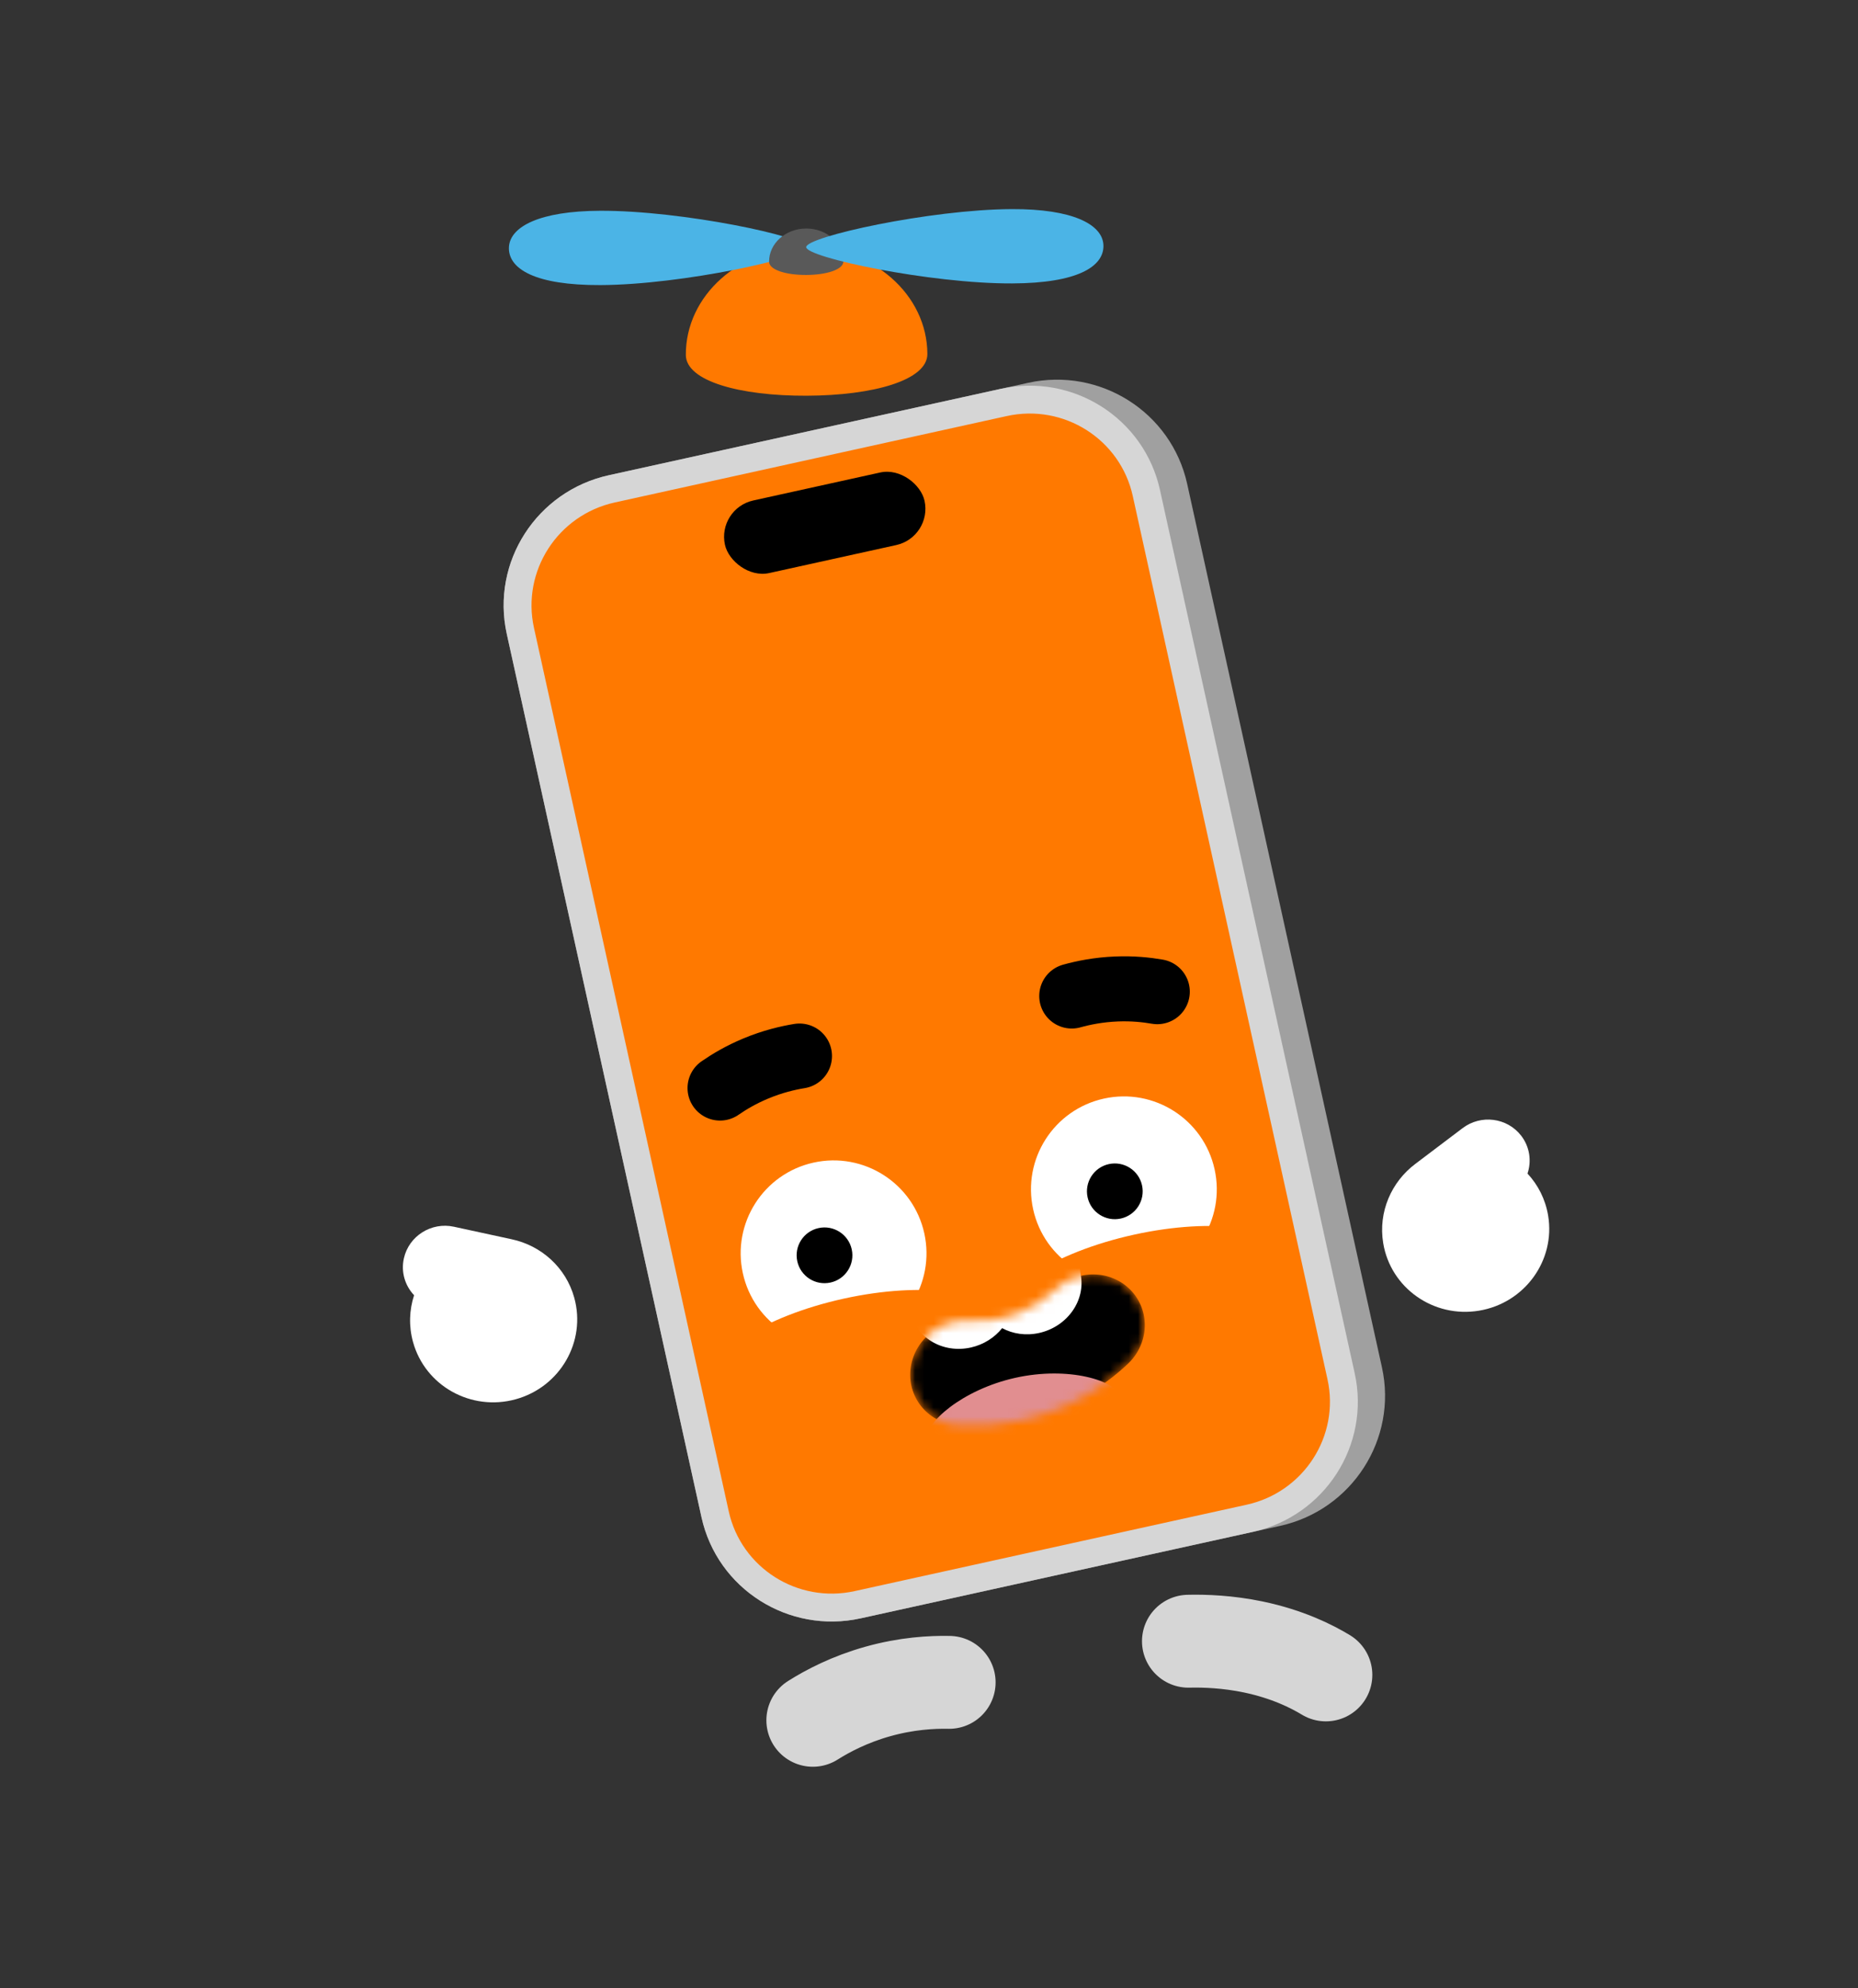 <svg width="200" height="214" viewBox="0 0 200 214" fill="none" xmlns="http://www.w3.org/2000/svg">
<rect x="0" y="0" width="200" height="214" fill="#333333" stroke="none"/>
<path fill-rule="evenodd" clip-rule="evenodd" d="M110.651 41.213C118.407 39.503 126.087 44.362 127.791 52.09L148.754 147.182C150.458 154.91 145.531 162.549 137.775 164.259L92.653 174.205C84.898 175.915 77.216 171.056 75.512 163.328L54.55 68.235C52.847 60.507 57.773 52.869 65.528 51.159L110.651 41.213Z" fill="#A0A0A0"/>
<path fill-rule="evenodd" clip-rule="evenodd" d="M106.869 44.094C115.232 42.251 121.355 46.117 123.193 54.454L143.588 146.97C145.426 155.307 141.495 161.39 133.132 163.234L93.507 171.969C85.144 173.812 79.02 169.946 77.182 161.61L56.787 69.092C54.95 60.755 58.88 54.673 67.243 52.83L106.869 44.094Z" fill="#FF7900"/>
<path fill-rule="evenodd" clip-rule="evenodd" d="M107.721 41.859C115.477 40.149 123.158 45.008 124.861 52.736L145.824 147.828C147.528 155.556 142.601 163.195 134.845 164.904L92.653 174.205C84.898 175.915 77.216 171.056 75.512 163.328L54.55 68.235C52.847 60.507 57.773 52.869 65.528 51.159L107.721 41.859ZM108.366 44.788L66.174 54.089C60.019 55.446 56.136 61.498 57.479 67.59L78.442 162.682C79.785 168.774 85.851 172.632 92.007 171.275L134.199 161.975C140.355 160.617 144.237 154.566 142.894 148.474L121.932 53.382C120.589 47.29 114.522 43.431 108.366 44.788Z" fill="#D6D6D6"/>
<rect x="77.174" y="54.736" width="22" height="8" rx="4" transform="rotate(-12.432 77.174 54.736)" fill="black"/>
<path d="M48.857 132.052C46.437 131.526 44.027 133.039 43.48 135.434C43.139 136.919 43.597 138.395 44.573 139.426C44.059 141.01 43.985 142.75 44.461 144.468C45.768 149.188 50.712 151.946 55.504 150.628C60.296 149.309 63.121 144.412 61.814 139.691C60.905 136.407 58.233 134.073 55.078 133.402L48.857 132.052Z" fill="white"/>
<path d="M157.437 121.44C159.411 119.944 162.234 120.305 163.738 122.247C164.671 123.452 164.876 124.983 164.424 126.329C165.557 127.549 166.355 129.097 166.646 130.856C167.445 135.688 164.118 140.27 159.216 141.088C154.313 141.906 149.691 138.651 148.892 133.819C148.337 130.456 149.779 127.216 152.36 125.28L157.437 121.44Z" fill="white"/>
<path d="M99.825 38.102C99.836 40.929 94.022 42.57 86.842 42.599C79.663 42.628 73.836 41.033 73.825 38.207C73.799 31.825 79.599 26.628 86.778 26.599C93.958 26.57 99.799 31.721 99.825 38.102Z" fill="#FF7900"/>
<path d="M64.609 22.688C73.445 22.656 86.775 25.492 86.778 26.601C86.78 27.711 73.476 30.652 64.641 30.688C57.563 30.719 54.787 28.938 54.779 26.73L54.788 26.52C54.967 24.406 58.051 22.713 64.609 22.688Z" fill="#4BB4E6"/>
<path d="M90.785 28.139C90.788 29.008 89 29.59 86.79 29.599C84.581 29.608 82.788 29.04 82.785 28.171C82.777 26.207 84.561 24.608 86.77 24.599C88.98 24.59 90.777 26.175 90.785 28.139Z" fill="#595959"/>
<path d="M108.915 22.51C100.079 22.549 86.772 25.492 86.778 26.602C86.786 27.711 100.112 30.545 108.948 30.51C116.026 30.484 118.788 28.681 118.778 26.473L118.767 26.263C118.571 24.151 115.474 22.483 108.915 22.51Z" fill="#4BB4E6"/>
<path d="M102.169 181.099C100.266 181.061 97.586 181.214 94.513 182.073C91.467 182.923 89.103 184.169 87.495 185.183" stroke="#D6D6D6" stroke-width="10" stroke-miterlimit="10" stroke-linecap="round"/>
<path d="M142.721 180.296C141.178 179.361 138.586 178.059 134.903 177.289C132.177 176.721 129.726 176.629 127.927 176.671" stroke="#D6D6D6" stroke-width="10" stroke-miterlimit="10" stroke-linecap="round"/>
<path d="M91.882 144.68C97.275 143.491 100.683 138.155 99.494 132.762C98.305 127.368 92.969 123.96 87.576 125.149C82.183 126.338 78.774 131.674 79.963 137.067C81.152 142.461 86.488 145.869 91.882 144.68Z" fill="white"/>
<path d="M89.398 138.059C91.016 137.703 92.039 136.102 91.682 134.484C91.325 132.866 89.724 131.843 88.106 132.2C86.488 132.557 85.466 134.157 85.823 135.775C86.179 137.393 87.78 138.416 89.398 138.059Z" fill="black"/>
<path d="M93.388 151.515C102.017 149.613 108.434 145.448 107.721 142.212C107.008 138.976 99.434 137.895 90.805 139.797C82.175 141.699 75.758 145.865 76.471 149.101C77.185 152.337 84.758 153.418 93.388 151.515Z" fill="#FF7900"/>
<path d="M123.131 137.791C128.524 136.602 131.932 131.266 130.743 125.873C129.554 120.48 124.218 117.071 118.825 118.26C113.432 119.449 110.023 124.785 111.212 130.179C112.401 135.572 117.737 138.98 123.131 137.791Z" fill="white"/>
<path d="M120.647 131.171C122.265 130.814 123.288 129.213 122.931 127.595C122.574 125.977 120.973 124.955 119.355 125.311C117.737 125.668 116.715 127.269 117.072 128.887C117.428 130.505 119.029 131.527 120.647 131.171Z" fill="black"/>
<path d="M124.638 144.628C133.267 142.725 139.684 138.56 138.971 135.324C138.258 132.088 130.684 131.007 122.055 132.909C113.425 134.811 107.008 138.977 107.721 142.213C108.435 145.449 116.008 146.53 124.638 144.628Z" fill="#FF7900"/>
<path d="M86.058 113.678C84.791 113.885 83.159 114.269 81.363 115.017C79.764 115.682 78.479 116.452 77.507 117.125" stroke="black" stroke-width="7" stroke-miterlimit="10" stroke-linecap="round"/>
<path d="M115.366 107.217C116.603 106.873 118.245 106.535 120.189 106.458C121.92 106.389 123.409 106.547 124.574 106.75" stroke="black" stroke-width="7" stroke-miterlimit="10" stroke-linecap="round"/>
<mask id="mask0_240_1375" style="mask-type:luminance" maskUnits="userSpaceOnUse" x="98" y="137" width="26" height="17">
<path d="M110.011 152.881C107.78 153.381 105.48 153.568 103.211 153.43C100.057 153.238 97.734 150.565 98.028 147.46C98.318 144.356 101.111 141.992 104.266 142.188C105.545 142.265 107.519 142.177 109.67 141.318C111.137 140.731 112.467 139.885 113.624 138.797C115.949 136.613 119.578 136.647 121.728 138.863C123.882 141.083 123.739 144.649 121.416 146.828C119.163 148.94 116.572 150.592 113.713 151.734C112.513 152.213 111.27 152.596 110.007 152.879L110.011 152.881Z" fill="white"/>
</mask>
<g mask="url(#mask0_240_1375)">
<path d="M109.983 152.886C107.752 153.386 105.452 153.573 103.183 153.436C100.029 153.245 97.706 150.573 98 147.468C98.291 144.365 101.085 142.001 104.239 142.196C105.518 142.273 107.493 142.184 109.644 141.325C111.111 140.738 112.441 139.892 113.598 138.804C115.924 136.62 119.553 136.653 121.703 138.869C123.856 141.087 123.713 144.653 121.389 146.832C119.136 148.943 116.545 150.596 113.685 151.738C112.485 152.217 111.242 152.6 109.979 152.883L109.983 152.886Z" fill="black"/>
<path d="M120.535 150.357C120.891 152.104 116.296 153.372 110.569 154.65C104.842 155.928 100.153 156.735 99.796 154.985C99.44 153.234 103.553 149.596 109.28 148.318C115.006 147.04 120.18 148.609 120.535 150.357Z" fill="#E18E90"/>
<path d="M116.167 136.045L116.322 137.156C116.892 139.972 114.898 142.806 111.868 143.486C110.432 143.808 109.021 143.589 107.874 142.97C107.067 143.976 105.899 144.74 104.511 145.052C101.481 145.732 98.562 144.001 97.991 141.185L97.837 140.075L116.167 136.045Z" fill="white"/>
</g>
</svg>
